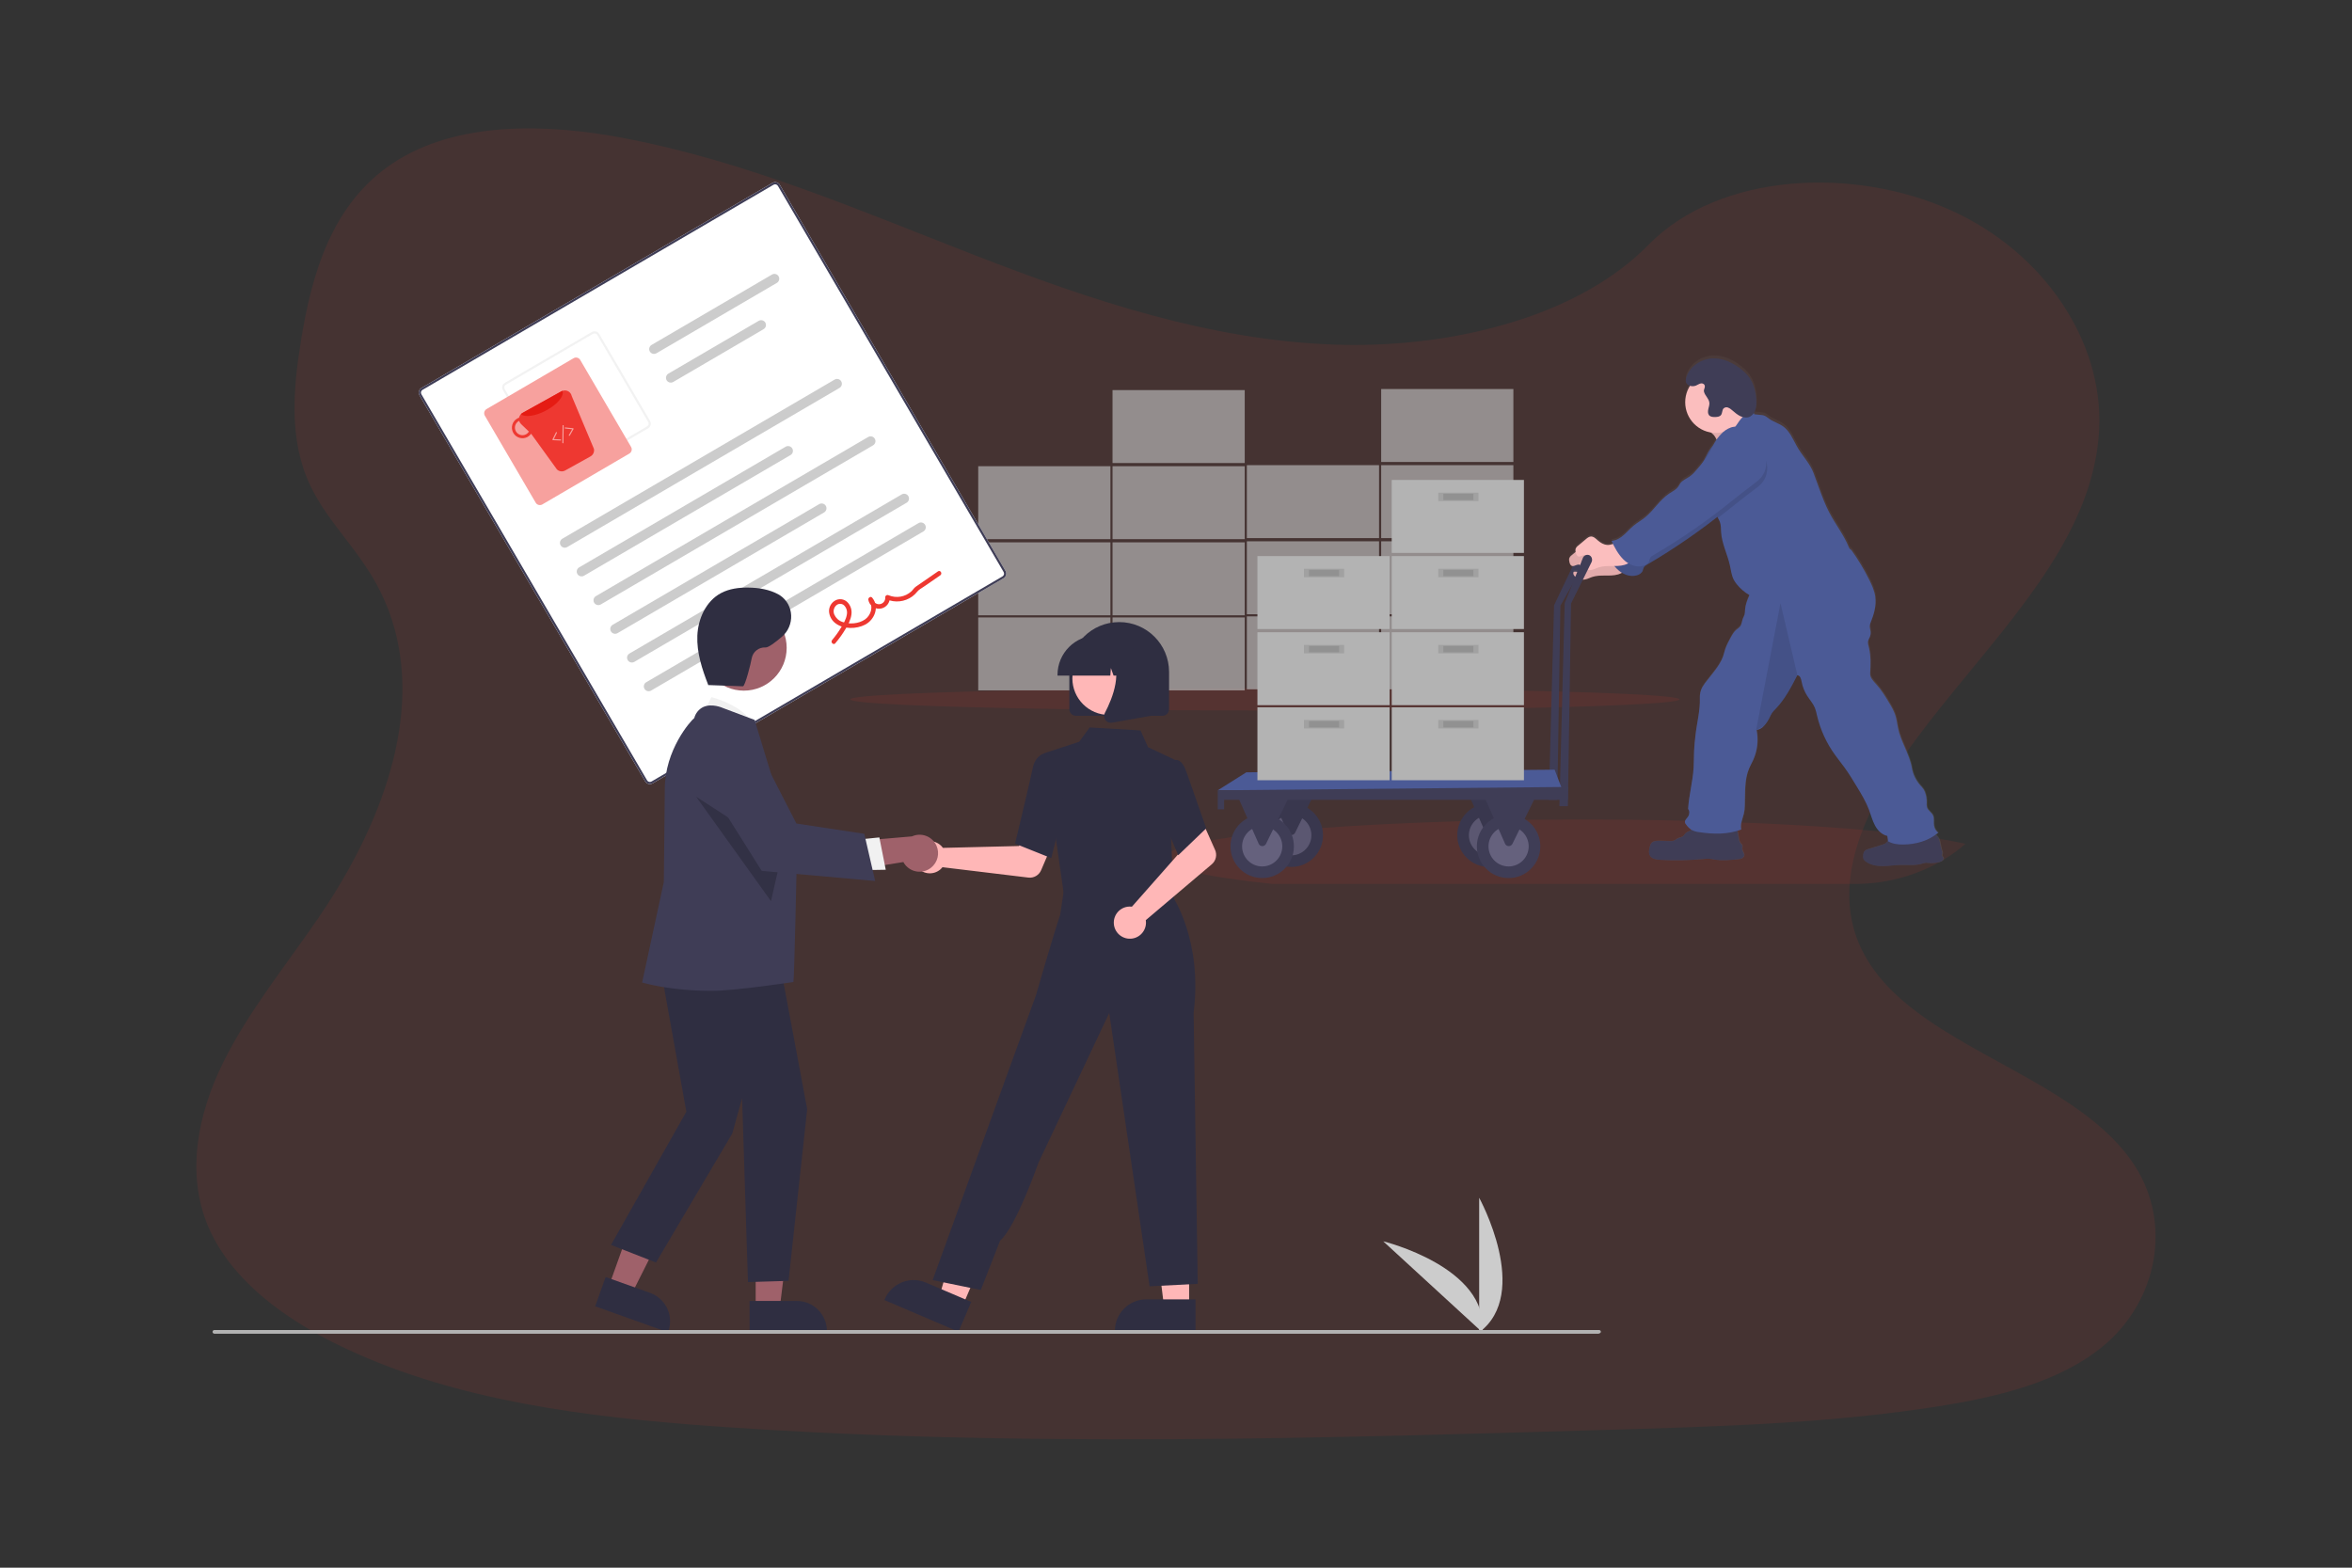 <?xml version="1.0" encoding="UTF-8"?> <svg xmlns="http://www.w3.org/2000/svg" xmlns:xlink="http://www.w3.org/1999/xlink" viewBox="0 0 900 600"><rect x="0" y="0" width="900" height="600" fill="#333333" stroke="none"/><defs><style>.cls-1{opacity:.7;}.cls-1,.cls-2{fill:none;}.cls-3{fill:url(#linear-gradient);}.cls-4{fill:#f7a19e;}.cls-5{fill:#f2f2f2;}.cls-6,.cls-7,.cls-8{fill:#ee3831;}.cls-9{fill:#fbbebe;}.cls-10{fill:#fff;}.cls-11{fill:#f1f1f1;}.cls-12{fill:#ffb7b7;}.cls-13{fill:#65617d;}.cls-14{fill:#9f616a;}.cls-15{fill:#b3b3b3;}.cls-16{fill:#ccc;}.cls-17{fill:#e51b13;}.cls-18{fill:#3f3d56;}.cls-19{fill:#2f2e41;}.cls-20{fill:#4b5a96;}.cls-21,.cls-2,.cls-7{opacity:.1;}.cls-21,.cls-7,.cls-8,.cls-22{isolation:isolate;}.cls-8{opacity:.1;}.cls-22{opacity:.2;}</style><linearGradient id="linear-gradient" x1="700.13" y1="146.21" x2="700.13" y2="341.71" gradientTransform="translate(-28 477.63) scale(1 -1)" gradientUnits="userSpaceOnUse"><stop offset="0" stop-color="gray" stop-opacity=".25"></stop><stop offset=".54" stop-color="gray" stop-opacity=".12"></stop><stop offset="1" stop-color="gray" stop-opacity=".1"></stop></linearGradient></defs><g id="Layer_3"><path class="cls-8" d="m804.76,515.18c-16.59,13.77-40.21,19.46-63.05,23.06l-3.84.59c-23.85,3.56-47.97,5.45-72.17,6.6-12.95.63-25.9,1.07-38.85,1.47l-10.15.3c-13.18.39-26.38.77-39.6,1.15-12.95.37-25.9.71-38.85,1.04-16.58.4-33.17.74-49.75,1.01-12.95.2-25.9.35-38.85.42-16.59.1-33.17.06-49.75-.1-12.96-.13-25.91-.36-38.85-.68-16.59-.43-33.18-1.05-49.75-1.87-11.25-.55-22.49-1.21-33.73-1.98l-5.12-.36c-48.23-3.48-97.33-9.71-139.53-29.42l-1.14-.54c-.57-.27-1.13-.53-1.7-.81-7.75-3.71-15.17-8.06-22.19-13.01-12.48-8.9-22.78-19.76-28.23-32.65-8.53-20.21-4.02-42.94,5.72-62.7,9.75-19.76,24.38-37.61,37.03-56.22,3.71-5.45,7.22-11.11,10.5-16.91,20.45-36.37,30.59-78.46,9.15-113.51-2.83-4.47-5.88-8.79-9.15-12.95-5.23-6.82-10.54-13.63-14.13-21.17-8.38-17.56-6.58-37.3-3.52-56.06,4.09-24.94,11.59-51.8,35.02-67.38,24.31-16.18,58.82-15.36,88.99-9.54,46.91,8.99,90.21,27.81,133.91,44.78,43.71,16.97,89.49,32.49,137.54,34.16,10.32.35,20.66-.02,30.93-1.12h0c13.69-1.41,27.2-4.25,40.29-8.48,18.91-6.23,36.12-15.6,48.88-28.62,27.36-27.84,78.78-29.95,115.86-13.13,35.38,16.04,58.26,50,56.57,83.91-1.92,37.75-30.19,68.79-56.1,100.62-3.14,3.86-6.24,7.73-9.26,11.63-1.69,2.18-3.34,4.36-4.96,6.54h0c-2.84,3.86-5.59,7.74-8.18,11.66-13.24,20.13-22.59,44.3-13.48,66.03,5.11,12.17,14.86,21.45,26.62,29.55,26.34,18.15,62.7,30.36,79.06,55.77,14.09,21.9,8.87,51.45-12.19,68.96Z"></path></g><g id="Layer_1"><ellipse class="cls-7" cx="483.99" cy="267.67" rx="158.64" ry="4.25"></ellipse><g class="cls-1"><rect class="cls-15" x="374.32" y="236.31" width="50.59" height="27.92"></rect><rect class="cls-21" x="392.12" y="241.16" width="15.38" height="3.24"></rect><rect class="cls-21" x="394.05" y="241.57" width="11.53" height="2.43"></rect><rect class="cls-15" x="425.71" y="236.31" width="50.59" height="27.92"></rect><rect class="cls-21" x="443.52" y="241.16" width="15.38" height="3.24"></rect><rect class="cls-21" x="445.44" y="241.57" width="11.53" height="2.43"></rect><rect class="cls-15" x="374.32" y="207.57" width="50.59" height="27.92"></rect><rect class="cls-21" x="392.12" y="212.43" width="15.38" height="3.24"></rect><rect class="cls-21" x="394.05" y="212.83" width="11.53" height="2.43"></rect><rect class="cls-15" x="425.71" y="207.57" width="50.59" height="27.92"></rect><rect class="cls-21" x="443.52" y="212.43" width="15.38" height="3.24"></rect><rect class="cls-21" x="445.44" y="212.83" width="11.53" height="2.43"></rect><rect class="cls-15" x="374.32" y="178.43" width="50.59" height="27.92"></rect><rect class="cls-21" x="392.12" y="183.29" width="15.38" height="3.24"></rect><rect class="cls-21" x="394.05" y="183.69" width="11.53" height="2.43"></rect><rect class="cls-15" x="425.71" y="178.43" width="50.59" height="27.92"></rect><rect class="cls-21" x="443.52" y="183.29" width="15.38" height="3.24"></rect><rect class="cls-21" x="445.44" y="183.69" width="11.53" height="2.43"></rect><rect class="cls-15" x="425.71" y="149.3" width="50.59" height="27.92"></rect><rect class="cls-21" x="443.52" y="154.15" width="15.38" height="3.24"></rect><rect class="cls-21" x="445.44" y="154.56" width="11.53" height="2.43"></rect></g><g class="cls-1"><rect class="cls-15" x="477.11" y="235.9" width="50.59" height="27.92"></rect><rect class="cls-21" x="494.92" y="240.76" width="15.38" height="3.24"></rect><rect class="cls-21" x="496.84" y="241.16" width="11.53" height="2.43"></rect><rect class="cls-15" x="528.51" y="235.9" width="50.59" height="27.92"></rect><rect class="cls-21" x="546.31" y="240.76" width="15.38" height="3.24"></rect><rect class="cls-21" x="548.23" y="241.16" width="11.53" height="2.43"></rect><rect class="cls-15" x="477.11" y="207.17" width="50.59" height="27.92"></rect><rect class="cls-21" x="494.92" y="212.02" width="15.38" height="3.24"></rect><rect class="cls-21" x="496.84" y="212.43" width="11.53" height="2.43"></rect><rect class="cls-15" x="528.51" y="207.17" width="50.59" height="27.92"></rect><rect class="cls-21" x="546.31" y="212.02" width="15.38" height="3.24"></rect><rect class="cls-21" x="548.23" y="212.43" width="11.53" height="2.43"></rect><rect class="cls-15" x="477.11" y="178.03" width="50.59" height="27.92"></rect><rect class="cls-21" x="494.92" y="182.89" width="15.38" height="3.24"></rect><rect class="cls-21" x="496.84" y="183.29" width="11.53" height="2.43"></rect><rect class="cls-15" x="528.51" y="178.03" width="50.59" height="27.92"></rect><rect class="cls-21" x="546.31" y="182.89" width="15.38" height="3.24"></rect><rect class="cls-21" x="548.23" y="183.29" width="11.53" height="2.43"></rect><rect class="cls-15" x="528.51" y="148.89" width="50.59" height="27.92"></rect><rect class="cls-21" x="546.31" y="153.75" width="15.38" height="3.24"></rect><rect class="cls-21" x="548.23" y="154.15" width="11.53" height="2.43"></rect></g><path class="cls-18" d="m607.16,213.14c-.07-.62-.45-1.17-1.01-1.45-.96-.41-2.06.04-2.47.99,0,.02-.02.04-.02.06l-8.99,18.91-2.02,74.46h3.24l1.21-74.3,9.89-17.51c.18-.36.24-.77.17-1.17Z"></path><path class="cls-7" d="m752.12,322.93c-2.65,2.32-5.51,4.39-8.53,6.2-.05.07-.1.13-.16.19-.32.27-.7.46-1.11.56h0c-10.03,5.59-21.33,8.49-32.81,8.43h-222.51c-25.5-2.62-41.05-6.1-41.05-9.91,0-2.96,9.34-5.71,25.42-8.02,1.67-.24,3.41-.48,5.22-.7,1.11-.14,2.25-.28,3.42-.4l1.98-.23c1.47-.17,2.97-.33,4.52-.49h.13l1.62-.16c1.37-.14,2.76-.28,4.19-.4l1.04-.09,2.64-.23c1.72-.15,3.47-.3,5.26-.44,1.49-.12,3-.23,4.53-.35,15.56-1.15,33.51-2.02,53.04-2.59l5.58-.19,1.88-.04,3.97-.09,1.59-.03,1.67-.03,1.19-.02,5.58-.09,2.87-.04h.59c6.79-.08,13.7-.12,20.74-.13,13.91,0,27.41.17,40.26.48h0c7.38.18,14.54.4,21.47.68h.06c19.98.79,37.87,1.94,52.67,3.38l.27.03c3.8.37,7.4.76,10.77,1.17,3.18.38,6.16.78,8.93,1.19.96.14,1.89.29,2.8.43l.23.04c3.84.62,7.2,1.25,10.06,1.93Z"></path><path class="cls-3" d="m743.59,329.13c-.05.07-.1.13-.16.19-.32.27-.7.46-1.11.56h0c-.82.23-1.66.37-2.51.4h-.25c-.48.02-.97,0-1.45-.05-.35-.05-.71-.07-1.06-.07h-.05c-.52.07-1.03.2-1.52.38-1.1.3-2.22.46-3.36.48h-.4c-1.27,0-2.56-.04-3.83-.04h-.62c-2.19.06-4.36.4-6.54.44h-.7c-2.14-.05-4.33-.51-6.03-1.8-.34-.23-.62-.54-.81-.91-.15-.39-.19-.8-.14-1.21.04-.73.18-1.53.73-2.02.35-.27.74-.46,1.17-.56.74-.24,1.49-.47,2.23-.7s1.59-.48,2.38-.71l.15-.05.45-.13.29-.1c.35-.11.68-.26,1-.45.41-.26.76-.61,1.02-1.02.04-.07.09-.15.13-.23s0-.13-.03-.19c-.07-.51-.12-1.02-.21-1.52-1.14-.26-2.18-.85-2.99-1.69-.7-.69-1.29-1.49-1.74-2.36-1.01-1.89-1.53-4.01-2.28-6.02-1.15-3.06-2.83-5.88-4.52-8.68-1.55-2.58-3.1-5.17-4.86-7.61-1.17-1.62-2.43-3.16-3.59-4.78-3.27-4.53-5.62-9.66-6.91-15.1-.2-1.04-.48-2.07-.84-3.07-.7-1.7-1.97-3.08-2.96-4.64-1.06-1.68-1.79-3.54-2.14-5.49-.2-1.11-.54-2.31-1.65-2.43h0l-.12.23c-2.29,4.45-4.64,8.98-8.09,12.62-.55.53-1.06,1.12-1.51,1.74-.36.6-.69,1.23-.97,1.87-.55,1.15-1.27,2.22-2.15,3.14-.26.26-.55.5-.85.72-.4.29-.85.52-1.33.67h0c-.19.06-.38.1-.57.13,0,.05.02.09.02.14s.02.11.03.16c.6,3.24.34,6.57-.74,9.68-.03.1-.06.19-.1.29-.17.45-.35.9-.55,1.34-.49,1.07-1.08,2.1-1.54,3.19-.08.19-.15.37-.22.56-1.62,4.33-1.21,9.17-1.42,13.83-.02,1.02-.14,2.03-.36,3.03-.28,1.12-.72,2.28-.96,3.44-.22.87-.24,1.77-.05,2.65l-.1.04c-.43.16-.87.31-1.32.45v.06c.16.91.31,1.81.47,2.72.13.78.29,1.62.83,2.17.15.12.28.26.4.4.32.5.04,1.17.1,1.76.09.84.87,1.56.74,2.4-.11.51-.47.93-.95,1.13-.2.09-.41.16-.62.2l-.13.03c-.24.04-.49.07-.73.09-3.01.3-6.07.6-9.06.09-.59-.1-1.18-.23-1.78-.28-.76-.03-1.51,0-2.27.09-5.54.52-11.11.63-16.67.32-1.44-.08-3.1-.32-3.87-1.55-.64-1.02-.4-2.35-.08-3.52.09-.43.26-.84.49-1.21.03-.04.06-.08.09-.11.74-.93,2.14-.98,3.35-.95l3.94.12c.39.03.78,0,1.16-.09.64-.19,1.13-.7,1.72-.98.75-.36,1.7-.4,2.24-1.02l.07-.09c.1-.13.18-.27.27-.4,0-.03.04-.06.06-.08h0s.03-.05.05-.07c.5-.66,1.37-.87,2.08-1.29.11-.06.21-.13.3-.21l.08-.07c-.76-.54-1.43-1.21-1.97-1.98-.21-.22-.36-.49-.45-.79-.05-.22-.03-.45.05-.66.02-.05.04-.1.06-.15l.02-.04c.28-.54.84-1.03,1.15-1.59.01-.02.02-.04.03-.06.43-.81.51-2.06-.12-2.72.32-5.33,1.79-10.52,2.11-15.87.13-2.12.08-4.24.17-6.37s.32-4.18.56-6.27c.53-4.76,1.83-9.43,1.65-14.21-.02-.45,0-.89.06-1.34,0-.03,0-.06,0-.1.13-.98.44-1.93.9-2.8.59-.98,1.25-1.92,1.99-2.8,2.49-3.24,5.48-6.48,6.37-10.46.46-2.06,1.47-3.94,2.48-5.79.59-1.1,1.21-2.23,2.17-3.04.52-.36.99-.76,1.43-1.21.66-.86.69-2.04,1.08-3.06.2-.53.51-1.02.67-1.56,0-.06.03-.11.04-.17.09-.55.14-1.11.14-1.67,0-.16.02-.32.04-.48h0c.24-1.6.7-3.16,1.38-4.63.08-.19.17-.38.25-.56-1.87-1.09-3.51-2.52-4.86-4.21-.46-.55-.85-1.14-1.18-1.78-.83-1.66-1.02-3.54-1.42-5.35-.94-4.32-3.09-8.39-3.39-12.81-.09-1.35,0-2.74-.47-4.01-.13-.34-.28-.68-.46-1-.07-.14-.14-.28-.21-.4l-.08-.15-.21-.4-.33.26c-8.28,6.48-16.97,12.42-26.02,17.77l-.78.46c-.4.2-.76.48-1.03.84-.03.05-.06.11-.09.16h0c-.19.38-.23.81-.4,1.21-.36.93-1.3,1.52-2.25,1.79-1.73.44-3.56.21-5.12-.66-.2-.1-.4-.21-.58-.32-.47.26-.97.48-1.49.64-1.62.47-3.31.45-4.99.45s-3.39,0-4.97.55c-1.06.36-2.09.96-3.19,1.01-.13,0-.25,0-.38,0-.63-.07-1.24-.25-1.8-.53l-.33-.15c-.17-.08-.34-.17-.5-.27-.18-.11-.34-.24-.49-.38-.21-.22-.37-.48-.45-.77-.05-.21-.05-.43,0-.64.02-.09.06-.18.14-.24.07-.04.16-.06.24-.06.46,0,.93.03,1.38.12.27.04.54.05.81.04h.15c.48-.05.92-.3,1.21-.69.04-.06.08-.12.11-.19h0c.05-.11.07-.24.07-.36,0-.03,0-.06,0-.09-.17-.08-.34-.15-.5-.25-.08-.04-.17-.09-.25-.14l-.05-.03c-.15-.1-.28-.21-.4-.34-.08-.08-.15-.16-.21-.26-.11-.15-.19-.31-.24-.49h0c-.33-.07-.68-.06-1.01.03-.44.12-.89.38-1.32.47-.22.06-.45.05-.67-.03-.63-.23-.85-1-.99-1.66-.02-.13-.05-.25-.07-.38h0c-.05-.25-.05-.5,0-.75.2-.57.57-1.05,1.06-1.39l1.33-1.11.1-.08c0-.11-.04-.22-.06-.33-.05-.25-.05-.51,0-.76.2-.56.57-1.05,1.06-1.38l2.94-2.47c.55-.46,1.15-.95,1.87-1,1.06-.07,1.91.81,2.71,1.52,1,.89,2.22,1.62,3.56,1.71.64.03,1.28-.06,1.88-.26l.34-.11c-.07-.15-.15-.3-.21-.45-.12-.25-.23-.5-.35-.75,1.72-.11,3.29-1.06,4.6-2.19s2.43-2.47,3.75-3.59c1.42-1.21,3.06-2.12,4.5-3.29,3.36-2.72,5.59-6.73,9.18-9.13,1.25-.84,2.69-1.51,3.54-2.75.26-.4.46-.81.73-1.21.86-1.21,2.34-1.77,3.56-2.61s2.28-2.08,3.27-3.26c.7-.85,1.41-1.69,2.08-2.56.62-1.15,1.14-2.36,1.79-3.5.55-.96,1.19-1.87,1.91-2.7.17-.32.34-.65.52-.96s.32-.53.49-.81c.12-.18.24-.36.36-.53-.37-.65-.72-1.21-.89-1.46l-.08-.11c-.36-.38-.74-.74-1.14-1.07-.42-.06-.84-.15-1.25-.27-5.13-1.41-8.69-6.08-8.68-11.4,0-.01,0-.02,0-.04,0-1.85.44-3.68,1.29-5.33.17-.33.35-.65.55-.96-.18-.06-.36-.13-.54-.22-.3-.15-.55-.36-.75-.62-.16-.23-.27-.5-.31-.79-.07-.67.03-1.34.29-1.96.11-.3.24-.59.38-.87.01-.02.02-.03.03-.05,1.81-3.64,5.67-5.88,9.52-6.04,4.16-.17,8.2,1.78,11.48,4.58.98.8,1.85,1.72,2.61,2.74,1.71,2.38,2.48,5.42,2.71,8.44.09.93.07,1.87-.05,2.8-.04.33-.11.66-.2.98-.05.19-.12.38-.19.57s-.12.28-.18.4v.02c-.06.13-.13.25-.2.37l-.04.05-.05.08c.03.08.07.16.11.23s.07.15.11.22h.05c.81.06,1.56.18,2.38.24.39.02.77.08,1.15.18.81.24,1.42.83,2.1,1.31,1.68,1.19,3.76,1.74,5.41,2.97,2.43,1.81,3.64,4.81,5.12,7.49,1.94,3.59,5.11,6.65,6.5,10.5.63,1.75,1.27,3.49,1.9,5.23,1.24,3.41,2.48,6.84,4.17,10.06,2.35,4.48,5.52,8.5,7.41,13.2.19.47.54.86.99,1.09,2.56,3.62,4.84,7.44,6.82,11.41,1.04,2.1,2.02,4.28,2.33,6.61.24,2.07.06,4.17-.51,6.18-.32,1.19-.72,2.36-1.19,3.5-.18.4-.32.82-.4,1.25v.13c-.08.78.21,1.55.3,2.32.07.63,0,1.26-.21,1.85-.03.09-.07.19-.11.28-.25.47-.46.97-.64,1.47-.01.06-.03.12-.03.19-.13.88.21,1.76.4,2.64.71,3.17.58,6.48.4,9.71-.09,1.62,1.21,2.92,2.31,4.11,2.02,2.24,3.61,4.86,5.13,7.46.83,1.32,1.53,2.72,2.09,4.18.58,1.67.81,3.43,1.13,5.16,1.03,5.34,4.4,10.06,5.32,15.41.42,2.45,1.51,4.74,3.13,6.63.49.51.94,1.05,1.35,1.62.28.46.51.95.67,1.46.4,1.19.59,2.44.55,3.69-.06.6-.03,1.21.1,1.8.38,1.24,1.74,1.93,2.3,3.1s.17,2.67.4,3.99c.18,1.07.76,2.03,1.62,2.7-.32.28-.66.54-1.01.81.32.25.6.55.84.88.16.22.29.46.4.72.53,1.24.55,2.72.99,4.05.19.55.45,1.13.29,1.69-.07.16-.12.33-.14.5,0,.36.38.6.53.93.11.34.03.71-.21.98Z"></path><path class="cls-9" d="m657.94,171.3c2.48-.67,4.68-2.06,6.84-3.44l7.53-4.8c-2.04-.16-3.81-1.62-4.86-3.38s-1.48-3.82-1.84-5.83c-3.24,1.26-6.04,3.4-8.66,5.67-1.04.89-3.24,2.25-3.56,3.64s1.72,2.53,2.51,3.46c.27.31,2.82,4.46,2.02,4.68Z"></path><path class="cls-21" d="m657.94,171.3c2.48-.67,4.68-2.06,6.84-3.44l7.53-4.8c-2.04-.16-3.81-1.62-4.86-3.38s-1.48-3.82-1.84-5.83c-3.24,1.26-6.04,3.4-8.66,5.67-1.04.89-3.24,2.25-3.56,3.64s1.72,2.53,2.51,3.46c.27.31,2.82,4.46,2.02,4.68Z"></path><path class="cls-9" d="m616.79,210.91c-1.33.68-2.74,1.38-4.22,1.28-1.34-.08-2.55-.81-3.56-1.7-.81-.7-1.64-1.58-2.71-1.51-.71.05-1.31.53-1.86.99l-2.93,2.46c-.49.33-.87.81-1.06,1.38-.06.38-.03.77.07,1.14.13.66.36,1.42.99,1.64s1.32-.25,1.99-.44c.83-.21,1.71.05,2.29.68.24.23.38.55.4.88,0,.73-.81,1.21-1.55,1.25s-1.46-.21-2.19-.16c-.18-.02-.35.11-.38.29,0,0,0,0,0,0-.09.52.09,1.05.47,1.41.38.35.83.63,1.32.81.57.28,1.18.46,1.8.53,1.24.08,2.38-.61,3.56-1.01,1.59-.53,3.29-.55,4.97-.55s3.38.03,4.98-.44,3.13-1.51,3.76-3.06c.07-.14.1-.31.07-.47-.06-.17-.18-.31-.34-.4-2.26-1.67-3.17-3.7-5.71-4.9l-.15-.1Z"></path><path class="cls-21" d="m616.79,210.91c-1.33.68-2.74,1.38-4.22,1.28-1.34-.08-2.55-.81-3.56-1.7-.81-.7-1.64-1.58-2.71-1.51-.71.05-1.31.53-1.86.99l-2.93,2.46c-.49.33-.87.81-1.06,1.38-.06.38-.03.77.07,1.14.13.66.36,1.42.99,1.64s1.32-.25,1.99-.44c.83-.21,1.71.05,2.29.68.24.23.38.55.4.88,0,.73-.81,1.21-1.55,1.25s-1.46-.21-2.19-.16c-.18-.02-.35.11-.38.29,0,0,0,0,0,0-.09.52.09,1.05.47,1.41.38.35.83.63,1.32.81.57.28,1.18.46,1.8.53,1.24.08,2.38-.61,3.56-1.01,1.59-.53,3.29-.55,4.97-.55s3.38.03,4.98-.44,3.13-1.51,3.76-3.06c.07-.14.1-.31.07-.47-.06-.17-.18-.31-.34-.4-2.26-1.67-3.17-3.7-5.71-4.9l-.15-.1Z"></path><path class="cls-20" d="m664.18,167.75c-1.27-.82-2.85-1.01-4.28-.5-1.41.51-2.68,1.35-3.69,2.46-1.01,1.03-1.88,2.18-2.6,3.44-.69,1.21-1.21,2.48-1.9,3.69-1.21,2.17-2.8,4.08-4.39,5.97-.99,1.18-2,2.37-3.27,3.24s-2.69,1.4-3.55,2.6c-.27.38-.47.81-.73,1.19-.85,1.24-2.28,1.9-3.53,2.73-3.59,2.39-5.82,6.36-9.17,9.07-1.44,1.17-3.08,2.08-4.5,3.27-1.32,1.1-2.43,2.43-3.75,3.56s-2.87,2.07-4.59,2.17c1.15,2.56,2.52,5.07,4.49,7.07s4.93,3.27,7.62,2.49c.96-.28,1.89-.86,2.25-1.78.11-.47.27-.94.48-1.38.27-.36.62-.64,1.02-.84,10.8-6.31,21.1-13.44,30.8-21.34,2.6-2.12,5.18-4.02,7.86-6.07.96-.68,1.84-1.45,2.64-2.31,2.28-2.72,2.7-6.54,1.07-9.69-.72-1.18-1.54-2.29-2.45-3.32-1.67-2.17-3.63-4.09-5.83-5.71Z"></path><path class="cls-21" d="m664.18,167.75c-1.27-.82-2.85-1.01-4.28-.5-1.41.51-2.68,1.35-3.69,2.46-1.01,1.03-1.88,2.18-2.6,3.44-.69,1.21-1.21,2.48-1.9,3.69-1.21,2.17-2.8,4.08-4.39,5.97-.99,1.18-2,2.37-3.27,3.24s-2.69,1.4-3.55,2.6c-.27.38-.47.81-.73,1.19-.85,1.24-2.28,1.9-3.53,2.73-3.59,2.39-5.82,6.36-9.17,9.07-1.44,1.17-3.08,2.08-4.5,3.27-1.32,1.1-2.43,2.43-3.75,3.56s-2.87,2.07-4.59,2.17c1.15,2.56,2.52,5.07,4.49,7.07s4.93,3.27,7.62,2.49c.96-.28,1.89-.86,2.25-1.78.11-.47.27-.94.48-1.38.27-.36.62-.64,1.02-.84,10.8-6.31,21.1-13.44,30.8-21.34,2.6-2.12,5.18-4.02,7.86-6.07.96-.68,1.84-1.45,2.64-2.31,2.28-2.72,2.7-6.54,1.07-9.69-.72-1.18-1.54-2.29-2.45-3.32-1.67-2.17-3.63-4.09-5.83-5.71Z"></path><path class="cls-18" d="m646.79,317.88c-.71.4-1.58.63-2.08,1.29-.16.21-.27.46-.45.66-.54.63-1.49.66-2.24,1.02-.6.28-1.08.81-1.72.98-.38.09-.77.12-1.16.09l-3.93-.12c-1.25-.04-2.71.03-3.43,1.04-.24.37-.4.78-.49,1.21-.3,1.16-.55,2.48.08,3.5.76,1.21,2.43,1.46,3.86,1.54,5.55.31,11.12.2,16.65-.32.75-.1,1.5-.13,2.26-.09.6.05,1.19.18,1.78.28,2.98.51,6.03.21,9.04-.09.51-.02,1.01-.13,1.49-.32.48-.2.83-.61.94-1.12.13-.83-.66-1.54-.74-2.38-.06-.59.22-1.25-.1-1.75-.12-.15-.26-.28-.4-.4-.54-.56-.7-1.38-.83-2.15l-.71-4.16c-.02-.29-.14-.57-.34-.79-.15-.11-.32-.18-.5-.21-3.08-.7-6.24-.06-9.31.33-1.58.23-3.17.31-4.76.24-.69-.04-.96-.13-1.47.32s-.79,1.02-1.43,1.4Z"></path><path class="cls-18" d="m721.26,322.88c-.54.3-1.12.53-1.72.68-1.59.46-3.18.95-4.76,1.45-.42.1-.82.29-1.16.56-.55.49-.69,1.28-.73,2.02-.05.41,0,.83.14,1.21.19.36.47.67.81.9,1.81,1.37,4.18,1.8,6.45,1.8s4.53-.38,6.81-.45c2.75-.07,5.57.32,8.21-.45.5-.19,1.03-.31,1.56-.38.35,0,.71.02,1.06.07,1.42.14,2.85,0,4.22-.38.41-.09.8-.28,1.12-.55.33-.28.44-.74.3-1.14-.15-.33-.52-.57-.52-.93.02-.17.06-.34.13-.5.17-.55-.1-1.13-.29-1.68-.52-1.56-.44-3.36-1.37-4.71s-2.65-1.91-4.28-2.13c-1.33-.19-2.67-.15-3.99.11-1.48.32-2.86.98-4.31,1.4-1.68.48-3.44.65-5.18.49-1.16-.1-.76.08-1.15,1.06-.28.65-.75,1.19-1.35,1.57Z"></path><circle class="cls-9" cx="656.59" cy="153.95" r="11.74"></circle><path class="cls-20" d="m741.67,318.68c-3.64,3.13-8.56,4.5-13.35,4.54-2.02.02-4.12-.2-5.85-1.25-.12-.66-.17-1.38-.29-2.04-2.09-.44-3.72-2.14-4.73-4.03s-1.53-3.98-2.28-5.98c-1.15-3.04-2.83-5.85-4.52-8.63-1.55-2.57-3.1-5.14-4.86-7.56-1.17-1.62-2.43-3.14-3.58-4.76-3.27-4.49-5.61-9.59-6.9-15-.2-1.04-.48-2.06-.84-3.05-.7-1.69-1.97-3.07-2.95-4.61-1.06-1.66-1.79-3.52-2.14-5.46-.2-1.1-.54-2.29-1.64-2.4h0c-2.32,4.51-4.69,9.1-8.2,12.77-.55.53-1.06,1.11-1.51,1.72-.36.6-.69,1.22-.97,1.86-.54,1.15-1.27,2.2-2.14,3.12-.73.79-1.7,1.31-2.76,1.51.78,3.89.32,7.92-1.33,11.53-.49,1.07-1.08,2.09-1.54,3.17-1.89,4.45-1.45,9.47-1.65,14.3-.02,1.01-.14,2.02-.36,3.01-.49,1.97-1.5,4.08-1.01,6.05-5.07,1.94-10.71,1.82-16.09,1-1.05-.1-2.07-.41-3-.91-.76-.54-1.43-1.2-1.97-1.97-.21-.22-.36-.49-.45-.78-.21-.92.81-1.62,1.28-2.43s.56-2.09-.09-2.76c.32-5.3,1.79-10.47,2.11-15.78.13-2.1.08-4.22.17-6.33s.32-4.16.56-6.23c.53-4.73,1.83-9.37,1.65-14.12-.06-1.46.28-2.92.98-4.2.59-.98,1.25-1.91,1.98-2.78,2.48-3.21,5.47-6.43,6.36-10.39.46-2.04,1.47-3.91,2.47-5.75.59-1.1,1.21-2.22,2.16-3.02.52-.36.99-.76,1.43-1.21.66-.85.69-2.02,1.08-3.04.2-.53.51-1.01.66-1.55.12-.6.18-1.21.18-1.82.13-1.96.88-3.85,1.68-5.65-1.87-1.08-3.51-2.5-4.86-4.18-.45-.55-.84-1.14-1.17-1.77-.83-1.64-1.02-3.52-1.42-5.32-.93-4.3-3.08-8.34-3.38-12.73-.09-1.34,0-2.72-.47-3.99-.21-.54-.47-1.06-.75-1.56-.28-.49-.5-1.02-.64-1.57-.26-1.19.1-2.43,0-3.64-.1-1.07-.55-2.08-.78-3.12-.23-1.36-.27-2.75-.12-4.13.1-1.62.45-3.29.32-4.89-.45-5.35,1.4-10.64,5.08-14.54l.09-.09c.77-.81,1.62-1.53,2.31-2.38.95-1.15,1.62-2.5,2.62-3.62.44-.5.93-.94,1.36-1.44.4-.53.84-1.02,1.32-1.47.49-.46,1.18-.64,1.83-.49.08.6.27,1.19.56,1.72.84.06,1.59.18,2.43.25.39.02.77.08,1.15.18.79.24,1.42.81,2.1,1.3,1.68,1.19,3.75,1.74,5.41,2.96,2.43,1.8,3.64,4.78,5.11,7.44,1.94,3.57,5.1,6.61,6.48,10.43l1.9,5.2c1.24,3.39,2.48,6.79,4.17,9.99,2.34,4.45,5.52,8.46,7.4,13.12.19.47.54.85.98,1.08,2.56,3.59,4.84,7.38,6.81,11.33,1.04,2.09,2.02,4.26,2.32,6.57.44,3.27-.45,6.57-1.69,9.62-.2.44-.34.9-.4,1.38-.08.77.21,1.53.3,2.31.08.72-.03,1.45-.31,2.12-.25.47-.46.96-.64,1.46-.22.93.17,1.88.38,2.81.71,3.15.58,6.42.4,9.65-.09,1.62,1.21,2.9,2.3,4.09,2.02,2.22,3.6,4.82,5.13,7.41.83,1.32,1.53,2.71,2.09,4.16.58,1.66.81,3.41,1.13,5.13,1.03,5.31,4.39,10,5.31,15.32.42,2.44,1.5,4.71,3.12,6.58.49.51.94,1.05,1.35,1.62.28.45.5.94.66,1.45.4,1.18.59,2.42.55,3.67-.06.6-.03,1.2.1,1.78.38,1.23,1.74,1.91,2.3,3.08s.17,2.65.4,3.97c.17,1.07.75,2.03,1.6,2.69Z"></path><path class="cls-9" d="m619.22,207.27c-1.33.68-2.74,1.38-4.22,1.28-1.34-.08-2.55-.81-3.56-1.7-.81-.7-1.64-1.58-2.71-1.51-.71.05-1.31.53-1.86.99l-2.93,2.46c-.49.33-.87.81-1.06,1.38-.06.38-.03.77.07,1.14.13.66.36,1.42.99,1.64s1.32-.25,1.99-.44c.83-.21,1.71.05,2.29.68.24.23.38.55.4.88,0,.73-.81,1.21-1.55,1.25s-1.46-.21-2.19-.16c-.18-.02-.35.11-.38.29,0,0,0,0,0,0-.09.52.09,1.05.47,1.41.38.35.83.63,1.32.81.57.28,1.18.46,1.8.53,1.24.08,2.38-.61,3.56-1.01,1.59-.53,3.29-.55,4.97-.55s3.38.03,4.98-.44,3.13-1.51,3.76-3.06c.07-.14.1-.31.07-.47-.06-.17-.18-.31-.34-.4-2.26-1.67-3.17-3.7-5.71-4.9l-.15-.1Z"></path><path class="cls-18" d="m650.88,146.74c-.7.11-1.3.59-1.96.85-.9.35-1.91.3-2.77-.15-.3-.14-.56-.35-.76-.62-.54-.75-.35-1.85-.02-2.73,1.57-4.17,5.76-6.75,9.91-6.92s8.19,1.77,11.46,4.54c.97.8,1.85,1.71,2.6,2.72,1.71,2.37,2.48,5.39,2.71,8.39.14,1.26.05,2.53-.25,3.76-.29,1.21-1.06,2.24-2.13,2.87-1.16.59-2.55.4-3.72-.16s-2.17-1.46-3.18-2.31c-.45-.44-.99-.78-1.58-1.01-.6-.21-1.27-.06-1.71.4-.54.65-.4,1.72-.9,2.43s-1.52.81-2.39.81-1.74-.07-2.26-.76c-.47-.62-.4-1.53-.23-2.32s.48-1.56.4-2.37c-.17-1.62-1.58-2.61-2.02-4.1-.29-.98.34-1.39.28-2.27-.05-.78-.88-1.16-1.51-1.06Z"></path><path class="cls-21" d="m687.75,258.36v.1h0c-2.32,4.51-4.69,9.1-8.2,12.77-.55.53-1.06,1.11-1.51,1.72-.36.6-.69,1.22-.97,1.86-.54,1.15-1.27,2.2-2.14,3.12l-2.93,1.46,9.31-48.56,6.45,27.52Z"></path><path class="cls-21" d="m674.22,184.86c-.8.86-1.68,1.64-2.64,2.31-2.67,2.02-5.26,3.93-7.86,6.07-2.09,1.7-4.21,3.37-6.36,5-.28-.49-.5-1.02-.64-1.57-.26-1.19.1-2.43,0-3.64-.1-1.07-.55-2.08-.78-3.12-.23-1.36-.27-2.75-.12-4.13.1-1.62.45-3.29.32-4.89-.45-5.36,1.4-10.66,5.1-14.57l.09-.09c.44-.25.9-.46,1.38-.62,1.43-.5,3.01-.31,4.28.52,2.2,1.62,4.16,3.55,5.83,5.71.92,1.03,1.74,2.14,2.45,3.32,1.64,3.15,1.22,6.97-1.05,9.69Z"></path><path class="cls-20" d="m666.61,164.11c-1.27-.82-2.85-1.01-4.28-.5-1.41.51-2.68,1.35-3.69,2.46-1.01,1.03-1.88,2.18-2.6,3.44-.69,1.21-1.21,2.48-1.9,3.69-1.21,2.17-2.8,4.08-4.39,5.97-.99,1.18-2,2.37-3.27,3.24s-2.69,1.4-3.55,2.6c-.27.38-.47.81-.73,1.19-.85,1.24-2.28,1.9-3.53,2.73-3.59,2.39-5.82,6.36-9.17,9.07-1.44,1.17-3.08,2.08-4.5,3.27-1.32,1.1-2.43,2.43-3.75,3.56s-2.87,2.07-4.59,2.17c1.15,2.56,2.52,5.07,4.49,7.07s4.93,3.27,7.62,2.49c.96-.28,1.89-.86,2.25-1.78.11-.47.27-.94.48-1.38.27-.36.62-.64,1.02-.84,10.8-6.31,21.1-13.44,30.8-21.34,2.6-2.12,5.18-4.02,7.86-6.07.96-.68,1.84-1.45,2.64-2.31,2.28-2.72,2.7-6.54,1.07-9.69-.72-1.18-1.54-2.29-2.45-3.32-1.67-2.17-3.63-4.09-5.83-5.71Z"></path><g class="cls-2"><path d="m657.03,157.98c-.81,0-1.74-.07-2.26-.76-.47-.62-.4-1.53-.23-2.32s.48-1.56.4-2.37c-.17-1.62-1.58-2.61-2.02-4.1-.29-.98.34-1.39.28-2.27-.06-.76-.89-1.15-1.51-1.04-.7.11-1.3.59-1.96.85-.9.35-1.91.3-2.77-.15-.3-.14-.56-.35-.76-.62-.54-.75-.35-1.85-.02-2.73,0-.03.03-.06.04-.09-.34.54-.62,1.11-.85,1.71-.33.88-.52,1.97.02,2.73.2.26.46.47.76.62.86.44,1.87.5,2.77.15.66-.26,1.26-.74,1.96-.85.63-.1,1.46.28,1.51,1.04.06.88-.57,1.3-.28,2.27.43,1.49,1.85,2.5,2.02,4.1.08.81-.21,1.59-.4,2.37s-.24,1.7.23,2.32c.52.69,1.44.75,2.26.76s1.87-.05,2.39-.81c.22-.38.37-.8.43-1.24-.55.39-1.32.44-2.01.43Z"></path><path d="m670.5,157.84c-1.16.59-2.55.4-3.72-.16s-2.17-1.46-3.18-2.31c-.45-.44-.99-.78-1.58-1.01-.6-.21-1.27-.06-1.71.4-.27.41-.45.87-.51,1.36.43-.25.94-.31,1.41-.15.59.23,1.13.57,1.58,1.01,1,.85,2.02,1.75,3.18,2.31s2.56.75,3.72.16c1.02-.6,1.77-1.58,2.08-2.72-.33.46-.77.84-1.27,1.11Z"></path></g><circle class="cls-18" cx="569.78" cy="319.67" r="12.14"></circle><circle class="cls-21" cx="569.78" cy="319.67" r="12.14"></circle><circle class="cls-13" cx="569.78" cy="319.67" r="7.69"></circle><circle class="cls-21" cx="569.78" cy="319.67" r="7.69"></circle><path class="cls-18" d="m560.48,300.65l7.96,18.01c.34.78,1.26,1.14,2.04.79.33-.15.61-.41.77-.74l9.47-19.28-20.23,1.21Z"></path><path class="cls-21" d="m560.48,300.65l7.96,18.01c.34.78,1.26,1.14,2.04.79.33-.15.61-.41.77-.74l9.47-19.28-20.23,1.21Z"></path><circle class="cls-18" cx="494.11" cy="319.67" r="12.14"></circle><circle class="cls-21" cx="494.11" cy="319.67" r="12.14"></circle><circle class="cls-13" cx="494.11" cy="319.67" r="7.69"></circle><circle class="cls-21" cx="494.11" cy="319.67" r="7.69"></circle><path class="cls-18" d="m484.8,300.65l7.96,18.01c.34.78,1.26,1.14,2.04.79.33-.15.61-.41.77-.74l9.47-19.28-20.23,1.21Z"></path><path class="cls-21" d="m484.8,300.65l7.96,18.01c.34.78,1.26,1.14,2.04.79.33-.15.61-.41.77-.74l9.47-19.28-20.23,1.21Z"></path><path class="cls-18" d="m609.19,213.95c-.07-.62-.45-1.17-1.01-1.45-.96-.41-2.06.04-2.47.99,0,.02-.02.04-.02.06l-6.96,17.29-2.02,77.7h3.24l1.21-77.54,7.87-15.89c.18-.36.24-.77.17-1.17Z"></path><polygon class="cls-20" points="465.98 302.47 476.91 295.59 594.88 294.58 597.91 302.47 465.98 302.47"></polygon><polygon class="cls-18" points="465.98 309.76 465.98 302.47 600.05 301.18 599.92 306.11 468.41 306.11 468.41 309.76 465.98 309.76"></polygon><circle class="cls-18" cx="482.98" cy="323.92" r="12.14"></circle><circle class="cls-13" cx="482.98" cy="323.92" r="7.69"></circle><path class="cls-18" d="m473.67,304.9l7.96,18.01c.34.78,1.26,1.14,2.04.79.33-.15.61-.41.77-.74l9.47-19.28-20.23,1.21Z"></path><circle class="cls-18" cx="577.27" cy="323.92" r="12.14"></circle><circle class="cls-13" cx="577.27" cy="323.92" r="7.69"></circle><path class="cls-18" d="m567.96,304.9l7.96,18.01c.34.78,1.26,1.14,2.04.79.33-.15.61-.41.77-.74l9.47-19.28-20.23,1.21Z"></path><rect class="cls-15" x="481.16" y="270.7" width="50.59" height="27.92"></rect><rect class="cls-21" x="498.96" y="275.56" width="15.38" height="3.24"></rect><rect class="cls-21" x="500.89" y="275.96" width="11.53" height="2.43"></rect><rect class="cls-15" x="532.55" y="270.7" width="50.59" height="27.92"></rect><rect class="cls-21" x="550.36" y="275.56" width="15.38" height="3.24"></rect><rect class="cls-21" x="552.28" y="275.96" width="11.53" height="2.43"></rect><rect class="cls-15" x="481.16" y="241.97" width="50.59" height="27.92"></rect><rect class="cls-21" x="498.96" y="246.83" width="15.38" height="3.24"></rect><rect class="cls-21" x="500.89" y="247.23" width="11.53" height="2.43"></rect><rect class="cls-15" x="532.55" y="241.97" width="50.59" height="27.92"></rect><rect class="cls-21" x="550.36" y="246.83" width="15.38" height="3.24"></rect><rect class="cls-21" x="552.28" y="247.23" width="11.53" height="2.43"></rect><rect class="cls-15" x="481.16" y="212.83" width="50.59" height="27.92"></rect><rect class="cls-21" x="498.96" y="217.69" width="15.38" height="3.24"></rect><rect class="cls-21" x="500.89" y="218.09" width="11.53" height="2.43"></rect><rect class="cls-15" x="532.55" y="212.83" width="50.59" height="27.92"></rect><rect class="cls-21" x="550.36" y="217.69" width="15.38" height="3.24"></rect><rect class="cls-21" x="552.28" y="218.09" width="11.53" height="2.43"></rect><rect class="cls-15" x="532.55" y="183.69" width="50.59" height="27.92"></rect><rect class="cls-21" x="550.36" y="188.55" width="15.38" height="3.24"></rect><rect class="cls-21" x="552.28" y="188.96" width="11.53" height="2.43"></rect><path class="cls-16" d="m566.01,509.94v-51.52s20.08,36.52,0,51.52Z"></path><path class="cls-16" d="m567.25,509.93l-37.95-34.84s40.48,9.91,37.95,34.84Z"></path><path class="cls-10" d="m384.02,221.32l-134.31,78.5c-.98.57-2.23.24-2.81-.74l-86.37-147.78c-.57-.98-.24-2.23.74-2.81l134.31-78.5c.98-.57,2.23-.24,2.81.74l86.37,147.78c.57.98.24,2.23-.74,2.81Z"></path><path class="cls-18" d="m384.02,221.32l-134.31,78.5c-.98.57-2.23.24-2.81-.74l-86.37-147.78c-.57-.98-.24-2.23.74-2.81l134.31-78.5c.98-.57,2.23-.24,2.81.74l86.37,147.78c.57.98.24,2.23-.74,2.81Zm-222.34-72.11c-.59.34-.78,1.1-.44,1.68l86.37,147.78c.34.59,1.1.78,1.68.44l134.31-78.5c.59-.34.78-1.1.44-1.68l-86.37-147.78c-.34-.59-1.1-.78-1.68-.44l-134.31,78.5Z"></path><path class="cls-5" d="m248.02,163.92l-33.31,19.47c-.98.57-2.23.24-2.81-.74l-19.47-33.31c-.57-.98-.24-2.23.74-2.81l33.31-19.47c.98-.57,2.23-.24,2.81.74l19.47,33.31c.57.98.24,2.23-.74,2.81Zm-54.44-16.68c-.59.34-.78,1.1-.44,1.68l19.47,33.31c.34.59,1.1.78,1.68.44l33.31-19.47c.59-.34.78-1.1.44-1.68l-19.47-33.31c-.34-.59-1.1-.78-1.68-.44l-33.31,19.47Z"></path><path class="cls-4" d="m240.83,173.59l-33.31,19.47c-.88.51-2.01.22-2.53-.66l-19.47-33.31c-.51-.88-.22-2.01.66-2.53l33.31-19.47c.88-.51,2.01-.22,2.53.66l19.47,33.31c.51.88.22,2.01-.66,2.53Z"></path><path class="cls-16" d="m321.24,148.47l-104.19,60.9c-.88.51-2.01.22-2.53-.66s-.22-2.01.66-2.53h0l104.19-60.9c.88-.51,2.01-.22,2.53.66.51.88.22,2.01-.66,2.53h0Z"></path><path class="cls-16" d="m302.5,174.16l-79.03,46.19c-.88.51-2.01.22-2.53-.66s-.22-2.01.66-2.53h0l79.03-46.19c.88-.51,2.01-.22,2.53.66s.22,2.01-.66,2.53h0Z"></path><path class="cls-16" d="m297.27,108.27l-46.07,26.93c-.88.51-2.01.22-2.53-.66s-.22-2.01.66-2.53l46.07-26.93c.88-.51,2.01-.22,2.53.66s.22,2.01-.66,2.53Z"></path><path class="cls-16" d="m292.19,125.98l-34.57,20.21c-.88.51-2.01.22-2.53-.66-.51-.88-.22-2.01.66-2.53h0l34.57-20.21c.88-.51,2.01-.22,2.53.66.51.88.22,2.01-.66,2.53Z"></path><path class="cls-16" d="m334.08,170.44l-104.19,60.9c-.88.51-2.01.22-2.53-.66s-.22-2.01.66-2.53h0l104.19-60.9c.88-.51,2.01-.22,2.53.66s.22,2.01-.66,2.53h0Z"></path><path class="cls-16" d="m315.34,196.13l-79.03,46.19c-.88.51-2.01.22-2.53-.66s-.22-2.01.66-2.53h0l79.03-46.19c.88-.51,2.01-.22,2.53.66s.22,2.01-.66,2.53h0Z"></path><path class="cls-16" d="m346.92,192.41l-104.19,60.9c-.88.51-2.01.22-2.53-.66s-.22-2.01.66-2.53h0l104.19-60.9c.88-.51,2.01-.22,2.53.66s.22,2.01-.66,2.53Z"></path><path class="cls-16" d="m353.34,203.4l-104.19,60.9c-.88.51-2.01.22-2.53-.66s-.22-2.01.66-2.53l104.19-60.9c.88-.51,2.01-.22,2.53.66s.22,2.01-.66,2.53h0Z"></path><path class="cls-6" d="m319.65,246.17c1.45-1.7,2.75-3.53,3.9-5.45,1.03-1.73,2.03-3.59,2.26-5.62.23-1.76-.38-3.52-1.66-4.74-1.25-1.15-3.1-1.36-4.58-.52-1.48.85-2.38,2.45-2.34,4.16.12,1.87,1.09,3.59,2.63,4.66,3.08,2.23,7.89,2.11,11.17.42,3.7-1.91,5.61-6.92,2.7-10.34-.6-.71-1.61.08-1.46.85.42,2.25,2.58,3.74,4.83,3.32,2.06-.38,3.51-2.24,3.38-4.33l-1.31.76c3.26,1.44,7.04,1.04,9.92-1.06.7-.51,1.32-1.11,1.86-1.79.64-.83,1.71-1.37,2.58-1.97l6.27-4.33c.92-.64.05-2.15-.88-1.51l-5.67,3.92c-.95.65-1.9,1.3-2.84,1.96-.67.47-1.09,1.24-1.7,1.8-2.36,2.13-5.74,2.7-8.67,1.47-.43-.23-.97-.07-1.2.36-.07.12-.1.26-.11.4.14,1.32-.81,2.5-2.12,2.65-1.3.14-2.48-.78-2.64-2.08l-1.46.85c1.87,2.21.63,5.6-1.53,7.08-2.41,1.66-5.98,1.95-8.7.92-1.35-.46-2.44-1.47-3.02-2.77-.54-1.2-.26-2.6.69-3.5.84-.83,2.19-.85,3.05-.03.92.93,1.31,2.26,1.04,3.54-.28,1.75-1.25,3.37-2.15,4.87-1.03,1.71-2.2,3.33-3.48,4.85-.72.86.52,2.09,1.25,1.22h0Z"></path><path class="cls-12" d="m360.2,323.76c.23.23.43.48.62.75l29.09-.71,3.39-6.2,10.03,3.9-4.94,11.56c-.82,1.92-2.81,3.07-4.88,2.82l-32.87-3.97c-2.11,2.67-5.98,3.12-8.65,1.02s-3.12-5.98-1.02-8.65c2.11-2.67,5.98-3.12,8.65-1.02.2.16.39.33.57.51h0Z"></path><polygon class="cls-12" points="455.03 500.42 445.46 500.42 440.91 463.53 455.03 463.53 455.03 500.42"></polygon><path class="cls-19" d="m457.47,509.69h-30.84v-.39c0-6.63,5.37-12,12-12h18.84s0,12.4,0,12.4Z"></path><polygon class="cls-12" points="368.18 500.21 359.38 496.45 369.69 460.73 382.67 466.28 368.18 500.21"></polygon><path class="cls-19" d="m366.78,509.69l-28.36-12.12.15-.36c2.6-6.1,9.66-8.93,15.75-6.32h0s17.32,7.4,17.32,7.4l-4.87,11.4Z"></path><polygon class="cls-12" points="408.54 331.75 407.85 342.96 428.06 345.12 449.22 347.38 442.99 330.37 408.54 331.75"></polygon><path class="cls-19" d="m407.21,343.1l-7.85-54.75,13.61-4.46,4-5.48,19.46,1.15,2.86,6.4,10.38,4.9-1.59,29.61,1.16,24.77-42.02-2.14Z"></path><path class="cls-19" d="m402.27,328.43l-13.85-5.54.06-.25c.06-.25,5.95-24.88,6.74-28.83.82-4.12,3.79-5.26,3.92-5.31l.09-.03,5.48,1.67,2.41,18.91-4.85,19.39Z"></path><path class="cls-19" d="m375.3,493.72l-18.43-3.78,29.46-81.29,10.08-27.73s6.4-22.23,9.28-30.84l1.74-11.54,41.28,4.57s11.53,16.93,8.03,44.53l1.58,103.72-18.43.95-15.44-104.61-27.1,57.35s-8.54,24.47-14.65,29.78l-7.4,18.91Z"></path><path class="cls-12" d="m432.16,346.96c.32,0,.65.01.97.05l19.26-21.81-2.24-6.7,9.68-4.7,5.12,11.48c.85,1.91.34,4.14-1.25,5.49l-25.26,21.4c.52,3.36-1.78,6.51-5.14,7.03-3.36.52-6.51-1.78-7.03-5.14-.52-3.36,1.78-6.51,5.14-7.03.25-.04.51-.06.76-.07h0Z"></path><path class="cls-19" d="m450.85,327.32l-8.03-18.89,3.13-13.16,3.38-4.26c.5-.21,1.07-.21,1.56.01,1.24.5,2.31,2.04,3.15,4.56l7.53,21.44-10.72,10.3Z"></path><path class="cls-19" d="m409.18,271.4v-14.24c0-10.54,8.56-19.08,19.1-19.07,10.53,0,19.06,8.54,19.07,19.07v14.24c0,1.42-1.15,2.56-2.56,2.56h-33.05c-1.42,0-2.56-1.15-2.56-2.56Z"></path><circle class="cls-12" cx="424.34" cy="259.64" r="13.99"></circle><path class="cls-19" d="m404.66,258.3c0-8.34,6.76-15.09,15.1-15.1h2.85c8.34,0,15.09,6.76,15.1,15.1v.28h-6.02l-2.05-5.75-.41,5.75h-3.11l-1.04-2.9-.21,2.9h-20.21v-.28Z"></path><path class="cls-19" d="m422.97,275.57c-.58-.78-.65-1.82-.2-2.68,3.02-5.74,7.25-16.35,1.64-22.9l-.4-.47h16.29v24.46l-14.8,2.61c-.15.03-.3.04-.45.04-.82,0-1.59-.39-2.07-1.06Z"></path><polygon class="cls-14" points="232.95 492.36 241.6 495.45 257.63 463.58 244.87 459.02 232.95 492.36"></polygon><path class="cls-19" d="m227.75,499.95l4-11.2,17.02,6.08c5.99,2.15,9.11,8.73,6.97,14.73l-.13.35-27.87-9.96Z"></path><polygon class="cls-14" points="289.16 500.91 298.34 500.91 302.71 465.5 289.16 465.5 289.16 500.91"></polygon><path class="cls-19" d="m286.82,497.91h18.08s0,0,0,0c6.36,0,11.52,5.16,11.52,11.52h0v.37h-29.6s0-11.89,0-11.89Z"></path><path class="cls-11" d="m268.24,274.71l3.99-7.89s14.87,3.73,16.22,12.35l-20.22-4.46Z"></path><polygon class="cls-19" points="251.77 364.9 262.63 425.49 233.8 476.47 251.02 483.21 280.22 433.79 283.97 420.31 286.21 490.69 301.74 490.22 308.87 424.5 297.44 363.41 251.77 364.9"></polygon><path class="cls-18" d="m272.38,379.23c-15.95,0-26.08-3.05-26.3-3.1l-.37-.08,8.31-38.52.37-35.53c0-15.06,9.91-26.15,11.28-27.18.47-1.85,1.73-3.4,3.44-4.23,3.31-1.5,7.34.3,7.51.38l12.12,4.55.06.17c.15.43,16.11,52.85,16.11,52.85,0,0-.97,45.8-1.3,47.3,0,0-22.38,3.39-31.24,3.39Z"></path><circle class="cls-14" cx="284.64" cy="247.95" r="16.38"></circle><polygon class="cls-22" points="266.37 304.91 295.03 344.91 299.26 326.23 266.37 304.91"></polygon><path class="cls-14" d="m356.24,332.12c-3.05,2.41-7.47,1.89-9.88-1.15-.26-.32-.48-.67-.68-1.04l-24.67,3.95,5.35-11.83,22.61-1.94c3.55-1.62,7.75-.04,9.36,3.51,1.35,2.97.49,6.49-2.09,8.5Z"></path><polygon class="cls-11" points="327.62 321.38 336.49 320.51 338.94 332.88 327.79 333.07 327.62 321.38"></polygon><path class="cls-18" d="m334.89,337.18l-43.42-3.87-21.92-34.87-.07-.31c-1.41-6.48,2.69-12.87,9.16-14.29,5.32-1.16,10.76,1.4,13.24,6.25l12.87,25.1,25.97,3.93,4.16,18.05Z"></path><path class="cls-19" d="m270.68,262.18l13.6.49c.83.03,3.08-8.92,3.37-10.77.48-2.5,2.74-4.25,5.28-4.1,1.02.1,3.59-1.81,6.23-4.06,5.03-4.28,4.77-12.31-.76-15.92-.15-.1-.3-.19-.44-.27-3.49-1.95-7.56-2.61-11.56-2.66-3.62-.05-7.34.41-10.53,2.12-5.72,3.07-8.76,9.79-9.03,16.27s1.81,12.83,4.17,18.87"></path><path class="cls-15" d="m611.59,510.45H82.05c-.39,0-.71-.32-.71-.71s.32-.71.71-.71h529.82c.39,0,.71.32.71.71s-.6.71-1,.71Z"></path><path class="cls-6" d="m218.76,151.53c-.31-1.44-1.73-2.35-3.17-2.04-.12.03-.24.06-.35.1-.13.04-.26.1-.39.17l-14.92,8.29c-.67.39-1.15,1.04-1.31,1.8-.23.08-.45.18-.66.3-1.95,1.09-2.65,3.55-1.57,5.5,1.09,1.95,3.55,2.65,5.5,1.57.53-.3.99-.72,1.34-1.22l9.88,13.66c.84.82,2.12.98,3.15.41l9.7-5.39c1.01-.57,1.54-1.74,1.31-2.88l-8.52-20.27Zm-17.42,14.67c-1.4.78-3.16.27-3.94-1.12-.77-1.39-.28-3.15,1.11-3.93.05-.03.1-.03.15-.06.13.46.38.88.73,1.21l3,2.88c-.25.43-.61.78-1.04,1.02Z"></path><path class="cls-17" d="m215.24,149.58c.74,1.98-2.03,5.31-6.4,7.59-4,2.12-7.99,2.63-9.53,1.35.18-.19.38-.35.61-.48l14.92-8.29c.12-.07.25-.12.39-.17Z"></path><path class="cls-4" d="m214.54,168.6s-.05,0-.07,0l-2.88-.13c-.12,0-.2-.1-.2-.22,0-.03,0-.06.02-.08l1.32-2.69c.05-.1.18-.15.28-.1.1.05.15.18.1.28,0,0,0,0,0,0l-1.18,2.4,2.56.12c.12,0,.2.1.2.22,0,.09-.06.17-.15.19Z"></path><path class="cls-4" d="m217.91,166.82c-.11.03-.23-.03-.26-.14-.02-.05,0-.11.02-.16l1.27-2.23-2.66-.28c-.11-.01-.2-.11-.19-.23.01-.11.11-.2.23-.19h0s2.98.32,2.98.32c.11.01.2.11.19.23,0,.03-.01.06-.03.08l-1.42,2.5s-.07.08-.12.1Z"></path><path class="cls-4" d="m215.45,169.67s-.04,0-.06,0c-.12,0-.21-.1-.21-.21,0,0,0,0,0,0l.09-6.57c0-.12.1-.21.21-.21.11,0,.21.1.21.21l-.09,6.57c0,.09-.06.17-.15.2Z"></path></g></svg> 